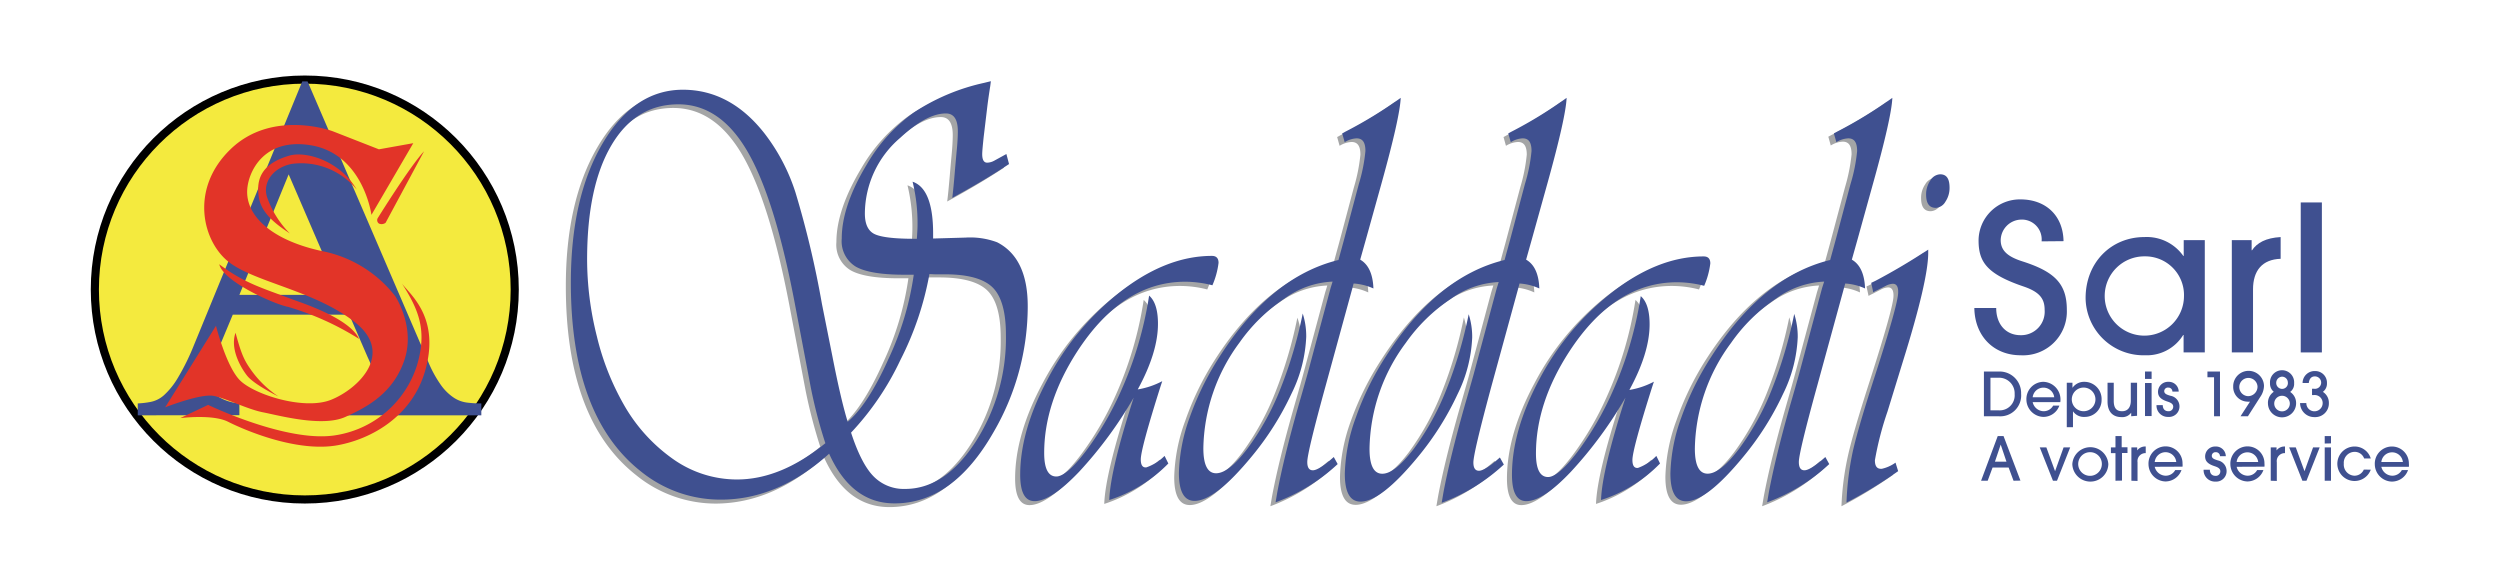 <svg id="Calque_2" data-name="Calque 2" xmlns="http://www.w3.org/2000/svg" viewBox="0 0 378.38 88.19"><defs><style>.cls-1{fill:#a4a5a6;}.cls-2{fill:#3f5090;}.cls-3{fill:#f4ea3e;}.cls-4{fill:#e23428;}</style></defs><path class="cls-1" d="M151.55,23.86l.41,1.52q-3.44,2.27-7.79,4.67l-.81.45c.13-1,.25-2.3.38-3.79.1-1.18.19-2.24.28-3.16.12-1.27.18-2.31.18-3.11,0-1.81-.6-2.72-1.8-2.72-2,0-4.26,1.23-6.91,3.7a15.14,15.14,0,0,0-5.36,11.44c0,1.57.47,2.6,1.42,3.09s3,.74,6,.74H138c.06-.95.09-1.61.09-2a26.78,26.78,0,0,0-.74-6.64q3.1,1.08,3.11,7.84v.76l4.89-.14a11.34,11.34,0,0,1,4.79.72q4.64,2.35,4.64,9.7a37.8,37.8,0,0,1-5.17,19q-6.17,10.82-15,10.82-6.5,0-9.9-7.53-7.71,6.94-16.34,7A19.11,19.11,0,0,1,96.26,71.9Q85.64,63.53,85.64,43.32q0-12.82,4.76-21t12.18-8.2q7.19,0,12.39,6.64a29.16,29.16,0,0,1,4.67,8.92,149.23,149.23,0,0,1,4,16.86l1.55,8q1.28,6.49,2.31,9.84,3.08-2.62,6.18-9.53a45,45,0,0,0,3.81-12.73l-1.43,0q-5.21,0-7.33-1.22a4.5,4.5,0,0,1-2.14-4.25q0-4.9,3.77-11.18a25.42,25.42,0,0,1,7.13-7.9,31.61,31.61,0,0,1,10.62-4.48l1.06-.26-.1.71c-.2,1.34-.37,2.52-.49,3.56l-.5,4.19c-.15,1.33-.22,2.19-.22,2.58q0,1.29.75,1.29a2.24,2.24,0,0,0,1.09-.31Zm-27.4,43.77a77.75,77.75,0,0,1-2.21-8.46l-2.49-13.09q-3-15.63-7.13-22.68t-10.4-7.06q-6.49,0-10.16,6.23T88.1,39.85a47.29,47.29,0,0,0,1.48,11.62,38.82,38.82,0,0,0,4,10.19,25.4,25.4,0,0,0,7.69,8.46,16.71,16.71,0,0,0,9.46,3Q117.38,73.15,124.15,67.63ZM139.91,42a47.08,47.08,0,0,1-4.39,13,42.1,42.1,0,0,1-7.47,11q1.51,4.68,3.36,6.57a6.37,6.37,0,0,0,4.79,1.89q6,0,10.64-7.08a29.05,29.05,0,0,0,4.62-16.25q0-5.16-2-7.14t-7.21-2h-1.55Z"/><path class="cls-1" d="M175.5,69.59l.56,1.16a22,22,0,0,1-8.93,5.52q.15-4.5,3.7-15.5A62.08,62.08,0,0,1,162.56,72q-4.25,4.45-6.74,4.45-2.17,0-2.18-4,0-6.72,4.21-14.53A40.83,40.83,0,0,1,168.4,45.1q7.17-5.74,14.26-5.74c.67,0,1,.35,1,1.07a12,12,0,0,1-.94,3.38,16.56,16.56,0,0,0-4.11-.53q-9.5,0-16.34,10.55-5,7.74-5.05,15.36c0,2.37.62,3.56,1.84,3.56q1.56,0,4.48-3.85A46.06,46.06,0,0,0,168.78,60a55.7,55.7,0,0,0,4.32-14.6c.9.77,1.34,2.2,1.34,4.27q0,4.32-3.05,9.93a12.19,12.19,0,0,0,3.71-1.25l-.25.76q-3,9.48-3,11.09,0,1.29.84,1.2A7.28,7.28,0,0,0,175.5,69.59Z"/><path class="cls-1" d="M211.22,15.36q-.14,2.94-2.93,13.05L206,36.69l-.91,3.2c1.25.71,1.92,2.17,2,4.37a8.38,8.38,0,0,0-3-.76l-.22.8-4,14.6q-2.8,10.2-2.81,11.62c0,.83.28,1.25.84,1.25s1.54-.58,2.87-1.74l.31-.26.59,1.06a28.22,28.22,0,0,1-9.4,5.79l.25-1.47q1-5.34,3.27-13.35c.47-1.64.91-3.16,1.3-4.59l3.49-13,.31-1a13.36,13.36,0,0,0-7.25,2.56,25.8,25.8,0,0,0-6.82,6.66,27.54,27.54,0,0,0-5.48,16c0,2.52.64,3.78,1.93,3.78S186.14,71,188,68.52a39.82,39.82,0,0,0,5-9.08,66.25,66.25,0,0,0,3.36-11.36A11.53,11.53,0,0,1,197,51.6a21.15,21.15,0,0,1-2.23,8.59,43.45,43.45,0,0,1-6,9.49q-5.58,6.76-8.69,6.76c-1.57,0-2.36-1.4-2.36-4.22a26.44,26.44,0,0,1,1.66-8.51,43.81,43.81,0,0,1,4.44-9.17q7.76-12.15,18-14.65l.84-3.07,2.24-8.41a26.05,26.05,0,0,0,1-5c0-1.28-.41-1.92-1.34-1.92a3.77,3.77,0,0,0-1.81.58l-.37-1.33.5-.27A66.26,66.26,0,0,0,211.22,15.36Z"/><path class="cls-1" d="M236.35,15.36q-.12,2.94-2.93,13.05l-2.3,8.28-.9,3.2c1.24.71,1.92,2.17,2,4.37a8.38,8.38,0,0,0-3-.76l-.22.8-4,14.6q-2.81,10.2-2.81,11.62c0,.83.28,1.25.84,1.25s1.54-.58,2.87-1.74l.31-.26.59,1.06a28.11,28.11,0,0,1-9.4,5.79l.25-1.47q1-5.34,3.27-13.35c.47-1.64.91-3.16,1.31-4.59l3.48-13,.31-1a13.36,13.36,0,0,0-7.25,2.56A25.8,25.8,0,0,0,212,52.45a27.54,27.54,0,0,0-5.48,16c0,2.52.64,3.78,1.93,3.78s2.85-1.25,4.75-3.74a39.82,39.82,0,0,0,5-9.08,66.25,66.25,0,0,0,3.36-11.36,11.53,11.53,0,0,1,.53,3.52,21.15,21.15,0,0,1-2.23,8.59,43.45,43.45,0,0,1-6,9.49q-5.57,6.76-8.68,6.76c-1.58,0-2.37-1.4-2.37-4.22a26.44,26.44,0,0,1,1.66-8.51A43.81,43.81,0,0,1,209,54.54q7.76-12.15,18-14.65l.84-3.07,2.24-8.41a26.05,26.05,0,0,0,1-5c0-1.28-.41-1.92-1.34-1.92a3.77,3.77,0,0,0-1.81.58l-.37-1.33.5-.27A66.26,66.26,0,0,0,236.35,15.36Z"/><path class="cls-1" d="M249.93,69.59l.56,1.16a22,22,0,0,1-8.93,5.52q.15-4.5,3.7-15.5A62.08,62.08,0,0,1,237,72q-4.25,4.45-6.74,4.45-2.17,0-2.18-4,0-6.72,4.21-14.53A40.83,40.83,0,0,1,242.83,45.1q7.17-5.74,14.26-5.74c.66,0,1,.35,1,1.07a12,12,0,0,1-.94,3.38,16.56,16.56,0,0,0-4.11-.53q-9.49,0-16.34,10.55-5,7.74-5,15.36c0,2.37.62,3.56,1.84,3.56q1.56,0,4.48-3.85A46.06,46.06,0,0,0,243.21,60a56.08,56.08,0,0,0,4.32-14.6c.89.77,1.34,2.2,1.34,4.27q0,4.32-3.05,9.93a12.19,12.19,0,0,0,3.71-1.25l-.25.76q-3,9.48-3,11.09,0,1.29.84,1.2A7.28,7.28,0,0,0,249.93,69.59Z"/><path class="cls-1" d="M285.65,15.36q-.13,2.94-2.93,13.05l-2.3,8.28-.91,3.2c1.25.71,1.92,2.17,2,4.37a8.38,8.38,0,0,0-3-.76l-.22.8-4,14.6q-2.79,10.2-2.8,11.62c0,.83.28,1.25.84,1.25s1.54-.58,2.87-1.74l.31-.26.59,1.06a28.22,28.22,0,0,1-9.4,5.79l.25-1.47q1-5.34,3.27-13.35c.47-1.64.91-3.16,1.3-4.59l3.49-13,.31-1a13.36,13.36,0,0,0-7.25,2.56,25.8,25.8,0,0,0-6.82,6.66,27.54,27.54,0,0,0-5.48,16c0,2.52.64,3.78,1.93,3.78s2.85-1.25,4.75-3.74a39.82,39.82,0,0,0,5-9.08,66.25,66.25,0,0,0,3.36-11.36,11.53,11.53,0,0,1,.53,3.52,21.15,21.15,0,0,1-2.23,8.59,43.45,43.45,0,0,1-6,9.49q-5.58,6.76-8.69,6.76c-1.57,0-2.36-1.4-2.36-4.22a26.44,26.44,0,0,1,1.66-8.51,43.81,43.81,0,0,1,4.44-9.17q7.75-12.15,18-14.65l.84-3.07,2.24-8.41a26.89,26.89,0,0,0,1-5c0-1.28-.41-1.92-1.34-1.92a3.77,3.77,0,0,0-1.81.58l-.37-1.33.5-.27A66.26,66.26,0,0,0,285.65,15.36Z"/><path class="cls-1" d="M291.07,38.33v.49q0,4.18-3.86,16.57l-2.3,7.48a46,46,0,0,0-1.9,7.34c0,.92.33,1.35,1.06,1.29a5.61,5.61,0,0,0,2.05-.93l.41,1.29a67.81,67.81,0,0,1-7.82,4.76,42.11,42.11,0,0,1,1-7.72q.79-3.54,3.44-11.73,3.36-10.52,3.43-12.29.06-1.38-.81-1.38a2.57,2.57,0,0,0-1.06.31l-1.31.67a5.2,5.2,0,0,0-.59.31l-.31-1.43.65-.31c2.3-1.21,4.65-2.58,7-4.09Zm1.81-11.39c.95,0,1.43.68,1.43,2a3.62,3.62,0,0,1-.64,2.1,1.78,1.78,0,0,1-1.45.93c-1,0-1.46-.68-1.46-2a3.58,3.58,0,0,1,.64-2.09A1.8,1.8,0,0,1,292.88,26.94Z"/><path class="cls-2" d="M152.32,23.31l.4,1.52q-3.42,2.27-7.78,4.67l-.81.45c.12-1,.25-2.3.37-3.79.1-1.19.2-2.24.28-3.16.13-1.28.19-2.31.19-3.12,0-1.81-.6-2.71-1.81-2.71q-2.92,0-6.91,3.69a15.16,15.16,0,0,0-5.35,11.45q0,2.36,1.41,3.09c.95.49,3,.74,6.06.74h.4c.06-1,.1-1.61.1-2a26.23,26.23,0,0,0-.75-6.64c2.07.71,3.11,3.33,3.11,7.84v.76l4.89-.14a11.62,11.62,0,0,1,4.8.71q4.64,2.37,4.63,9.71a37.89,37.89,0,0,1-5.16,19q-6.16,10.81-15,10.81-6.51,0-9.9-7.52-7.73,6.94-16.35,6.95A19.11,19.11,0,0,1,97,71.35Q86.4,63,86.4,42.77q0-12.83,4.77-21t12.17-8.19q7.2,0,12.39,6.64a29.16,29.16,0,0,1,4.67,8.92,145.15,145.15,0,0,1,4,16.85L126,54q1.27,6.49,2.3,9.84,3.09-2.62,6.18-9.53a44.71,44.71,0,0,0,3.82-12.73l-1.44,0c-3.46,0-5.91-.41-7.33-1.22a4.5,4.5,0,0,1-2.13-4.25q0-4.91,3.77-11.18a25.3,25.3,0,0,1,7.13-7.9,31.55,31.55,0,0,1,10.61-4.48l1.06-.26-.09.71c-.21,1.33-.38,2.52-.5,3.56l-.5,4.18c-.14,1.34-.22,2.2-.22,2.59q0,1.29.75,1.29a2.32,2.32,0,0,0,1.09-.31Zm-27.4,43.77a73.4,73.4,0,0,1-2.21-8.46l-2.49-13.09q-3-15.63-7.13-22.68t-10.4-7.06q-6.51,0-10.17,6.23T88.86,39.3a47.84,47.84,0,0,0,1.48,11.62,39.31,39.31,0,0,0,4,10.19A25.4,25.4,0,0,0,102,69.57a16.74,16.74,0,0,0,9.47,3Q118.13,72.6,124.92,67.08Zm15.75-25.6a46.76,46.76,0,0,1-4.39,13,42.27,42.27,0,0,1-7.47,11q1.53,4.68,3.36,6.57A6.39,6.39,0,0,0,137,74q6,0,10.63-7.08a29.07,29.07,0,0,0,4.62-16.25c0-3.44-.67-5.83-2-7.15s-3.74-2-7.2-2h-1.56Z"/><path class="cls-2" d="M176.26,69l.57,1.15a21.9,21.9,0,0,1-8.94,5.53q.15-4.5,3.7-15.5a62.07,62.07,0,0,1-8.26,11.22q-4.25,4.45-6.74,4.45c-1.46,0-2.18-1.32-2.18-4q0-6.72,4.2-14.54a40.68,40.68,0,0,1,10.56-12.84q7.16-5.74,14.26-5.74c.66,0,1,.35,1,1.06a12.21,12.21,0,0,1-.93,3.39,16.59,16.59,0,0,0-4.11-.54q-9.49,0-16.35,10.56-5,7.74-5,15.36c0,2.37.61,3.56,1.84,3.56,1,0,2.53-1.29,4.48-3.85a46.86,46.86,0,0,0,5.23-8.93,55.72,55.72,0,0,0,4.33-14.6c.89.77,1.34,2.19,1.34,4.27q0,4.32-3.06,9.93a12.11,12.11,0,0,0,3.71-1.25l-.25.76q-3,9.48-3,11.09,0,1.29.84,1.2A7.2,7.2,0,0,0,176.26,69Z"/><path class="cls-2" d="M212,14.81q-.12,2.94-2.92,13l-2.31,8.29-.9,3.2c1.24.71,1.92,2.17,2,4.36a8.59,8.59,0,0,0-3-.75l-.21.8-4,14.6q-2.81,10.2-2.8,11.62c0,.83.28,1.25.84,1.25s1.53-.58,2.86-1.74l.31-.27.59,1.07a28.11,28.11,0,0,1-9.4,5.79l.25-1.47c.67-3.56,1.75-8,3.27-13.35.48-1.64.91-3.17,1.31-4.59l3.49-13,.31-1a13.39,13.39,0,0,0-7.26,2.56,26,26,0,0,0-6.82,6.66,27.54,27.54,0,0,0-5.48,16c0,2.53.65,3.79,1.93,3.79s2.85-1.25,4.75-3.74a39.44,39.44,0,0,0,5-9.08,66.25,66.25,0,0,0,3.36-11.36,11.23,11.23,0,0,1,.53,3.52,21.32,21.32,0,0,1-2.22,8.59,43.88,43.88,0,0,1-6,9.49q-5.57,6.77-8.68,6.76-2.37,0-2.37-4.23a26.48,26.48,0,0,1,1.67-8.5A44,44,0,0,1,184.58,54q7.75-12.15,18-14.65l.84-3.07,2.24-8.42a25.07,25.07,0,0,0,1-5c0-1.28-.4-1.92-1.34-1.92a3.7,3.7,0,0,0-1.8.58l-.38-1.33.5-.27A66.26,66.26,0,0,0,212,14.81Z"/><path class="cls-2" d="M237.11,14.81q-.12,2.94-2.92,13l-2.31,8.29-.9,3.2c1.25.71,1.92,2.17,2,4.36a8.53,8.53,0,0,0-3-.75l-.21.8-4,14.6Q223,68.55,223,70c0,.83.28,1.25.84,1.25s1.53-.58,2.86-1.74l.31-.27.6,1.07a28.27,28.27,0,0,1-9.41,5.79l.25-1.47q1-5.34,3.27-13.35c.48-1.64.91-3.17,1.31-4.59l3.49-13,.31-1a13.41,13.41,0,0,0-7.26,2.56,25.91,25.91,0,0,0-6.81,6.66,27.47,27.47,0,0,0-5.48,16c0,2.53.64,3.79,1.93,3.79S212,70.46,213.93,68a39.44,39.44,0,0,0,5-9.08,66.25,66.25,0,0,0,3.36-11.36,11.23,11.23,0,0,1,.53,3.52,21.32,21.32,0,0,1-2.22,8.59,43.83,43.83,0,0,1-6,9.49q-5.58,6.77-8.69,6.76-2.37,0-2.37-4.23a26.48,26.48,0,0,1,1.67-8.5A43.57,43.57,0,0,1,209.72,54q7.74-12.15,18-14.65l.84-3.07,2.24-8.42a25.07,25.07,0,0,0,1-5c0-1.28-.4-1.92-1.34-1.92a3.7,3.7,0,0,0-1.8.58l-.38-1.33.5-.27A65.53,65.53,0,0,0,237.11,14.81Z"/><path class="cls-2" d="M250.69,69l.56,1.15a21.8,21.8,0,0,1-8.93,5.53q.15-4.5,3.7-15.5a62.07,62.07,0,0,1-8.26,11.22c-2.84,3-5.08,4.45-6.74,4.45-1.46,0-2.18-1.32-2.18-4q0-6.72,4.2-14.54A40.68,40.68,0,0,1,243.6,44.55q7.16-5.74,14.26-5.74c.66,0,1,.35,1,1.06a12.21,12.21,0,0,1-.93,3.39,16.59,16.59,0,0,0-4.11-.54q-9.5,0-16.35,10.56-5,7.74-5,15.36c0,2.37.61,3.56,1.84,3.56,1,0,2.53-1.29,4.48-3.85A46.86,46.86,0,0,0,244,59.42a55.72,55.72,0,0,0,4.33-14.6c.89.77,1.34,2.19,1.34,4.27q0,4.32-3.06,9.93a12.11,12.11,0,0,0,3.71-1.25l-.25.76q-3,9.48-3,11.09,0,1.29.84,1.2A7.2,7.2,0,0,0,250.69,69Z"/><path class="cls-2" d="M286.41,14.81q-.12,2.94-2.93,13l-2.3,8.29-.9,3.2c1.24.71,1.92,2.17,2,4.36a8.59,8.59,0,0,0-3-.75l-.22.8-4,14.6q-2.81,10.2-2.8,11.62c0,.83.28,1.25.84,1.25s1.53-.58,2.86-1.74l.31-.27.59,1.07a28.11,28.11,0,0,1-9.4,5.79l.25-1.47q1-5.34,3.27-13.35c.48-1.64.91-3.17,1.31-4.59l3.48-13,.32-1a13.39,13.39,0,0,0-7.26,2.56A26,26,0,0,0,262,51.9a27.54,27.54,0,0,0-5.48,16c0,2.53.65,3.79,1.93,3.79s2.85-1.25,4.75-3.74a39.44,39.44,0,0,0,5-9.08,66.25,66.25,0,0,0,3.36-11.36,11.23,11.23,0,0,1,.53,3.52,21.32,21.32,0,0,1-2.22,8.59,43.88,43.88,0,0,1-6,9.49q-5.56,6.77-8.68,6.76-2.37,0-2.37-4.23a26.48,26.48,0,0,1,1.67-8.5A44,44,0,0,1,259,54q7.75-12.15,18-14.65l.84-3.07,2.24-8.42a25.07,25.07,0,0,0,1-5c0-1.28-.41-1.92-1.34-1.92a3.7,3.7,0,0,0-1.8.58l-.38-1.33.5-.27A66.26,66.26,0,0,0,286.41,14.81Z"/><path class="cls-2" d="M291.84,37.78v.49q0,4.18-3.87,16.56l-2.3,7.48a47.51,47.51,0,0,0-1.9,7.35c0,.92.33,1.35,1.06,1.29a5.63,5.63,0,0,0,2.06-.93l.4,1.29a67,67,0,0,1-7.82,4.76,43.92,43.92,0,0,1,.95-7.72q.79-3.54,3.44-11.73,3.38-10.51,3.43-12.29.06-1.38-.81-1.38a2.61,2.61,0,0,0-1.06.31l-1.31.67a5.2,5.2,0,0,0-.59.31l-.31-1.43.65-.31c2.31-1.22,4.65-2.58,7-4.09Zm1.8-11.4c1,0,1.43.69,1.43,2.05a3.7,3.7,0,0,1-.63,2.1,1.79,1.79,0,0,1-1.45.93c-1,0-1.47-.68-1.47-2.05a3.66,3.66,0,0,1,.64-2.09A1.83,1.83,0,0,1,293.64,26.38Z"/><path class="cls-2" d="M309,36.53a3,3,0,0,0-3.19-3.29,3.17,3.17,0,0,0-3,3.1c0,1.6,1.08,2.52,3.29,3.22,4.91,1.57,6.72,3.41,6.72,7.34a6.63,6.63,0,0,1-7,6.87c-4.05,0-6.93-2.88-7-7.15h3.31c0,2.46,1.47,4.11,3.68,4.11a3.56,3.56,0,0,0,3.65-3.83c0-1.66-.73-2.7-3.16-3.53-5.61-1.9-6.84-3.74-6.84-7a6.25,6.25,0,0,1,6.35-6.19c3.74,0,6.44,2.36,6.51,6.32Z"/><path class="cls-2" d="M330.49,53.34V50.7h-.06a6.46,6.46,0,0,1-5.77,3.07,8.76,8.76,0,0,1-9-8.65c0-5.43,3.9-9.24,8.9-9.24a6.77,6.77,0,0,1,5.89,2.86h.06v-2.4h3.19v17Zm.06-8.47a5.86,5.86,0,0,0-5.92-6.07,6,6,0,1,0,5.92,6.07Z"/><path class="cls-2" d="M337.79,53.34v-17h3v1.54h.06c.77-1.14,2.09-1.87,4.33-2v3.29c-2.77.09-4.18,1.77-4.18,4.63v9.54Z"/><path class="cls-2" d="M348.22,53.34V30.64h3.2v22.7Z"/><path class="cls-2" d="M300.27,63V56.23h2.34a3.26,3.26,0,0,1,3.29,3.37A3.16,3.16,0,0,1,302.47,63Zm2.16-.9a2.27,2.27,0,0,0,2.49-2.45,2.36,2.36,0,0,0-2.44-2.48h-1.22v4.93Z"/><path class="cls-2" d="M307.65,60.86a1.73,1.73,0,0,0,1.66,1.38,1.63,1.63,0,0,0,1.44-.85h.94a2.57,2.57,0,0,1-2.42,1.71,2.65,2.65,0,0,1-2.57-2.6,2.61,2.61,0,0,1,2.54-2.71,2.67,2.67,0,0,1,2.59,3.07Zm3.26-.73a1.64,1.64,0,0,0-3.26,0Z"/><path class="cls-2" d="M312.81,64.66V57.93h.86v.77h0a2.13,2.13,0,0,1,1.79-.91,2.6,2.6,0,0,1,2.62,2.72,2.54,2.54,0,0,1-2.55,2.59,2,2,0,0,1-1.78-.85h0v2.41Zm4.34-4.2a1.79,1.79,0,0,0-1.74-1.8,1.79,1.79,0,1,0,1.74,1.8Z"/><path class="cls-2" d="M322.56,63v-.54h0a1.65,1.65,0,0,1-1.48.67c-1.08,0-2.1-.58-2.1-2.36V57.93h.94v2.74c0,1.06.39,1.57,1.26,1.57s1.32-.61,1.32-1.59V57.93h.95v5Z"/><path class="cls-2" d="M324.65,57.35V56.23h1v1.12Zm0,5.62v-5h1v5Z"/><path class="cls-2" d="M328.8,59.27a.61.61,0,0,0-.64-.61.55.55,0,0,0-.6.53c0,.43.44.56.94.71a1.64,1.64,0,0,1,1.37,1.59,1.58,1.58,0,0,1-1.7,1.61,1.71,1.71,0,0,1-1.78-1.78h.95c0,.61.35.92.85.92a.68.68,0,0,0,.73-.7c0-.34-.26-.57-.86-.76-1.23-.39-1.44-.93-1.44-1.5a1.51,1.51,0,0,1,1.58-1.49,1.49,1.49,0,0,1,1.55,1.48Z"/><path class="cls-2" d="M335.1,63V57.1h-1v-.87H336V63Z"/><path class="cls-2" d="M339.11,63l1.43-2.21a1.94,1.94,0,0,1-.4,0A2.21,2.21,0,0,1,338,58.52a2.33,2.33,0,1,1,4.66-.12,3.05,3.05,0,0,1-.58,1.7L340.23,63Zm2.57-4.48a1.38,1.38,0,1,0-1.39,1.44A1.44,1.44,0,0,0,341.68,58.49Z"/><path class="cls-2" d="M347.52,61a2.13,2.13,0,0,1-4.26.07,2,2,0,0,1,.88-1.77,1.62,1.62,0,0,1-.57-1.3,1.83,1.83,0,1,1,3.65,0,1.5,1.5,0,0,1-.6,1.32A2,2,0,0,1,347.52,61Zm-.95.08a1.18,1.18,0,1,0-2.36,0,1.18,1.18,0,1,0,2.36,0Zm-.3-3.18a.88.88,0,0,0-.88-.89.93.93,0,0,0-.88.93.9.9,0,0,0,.88.92A.88.88,0,0,0,346.27,57.86Z"/><path class="cls-2" d="M349.93,59.79v-.95h.31a.94.94,0,1,0,.1-1.87c-.51,0-.83.36-.9,1h-.94a1.82,1.82,0,0,1,1.88-1.81A1.77,1.77,0,0,1,352.19,58a1.55,1.55,0,0,1-.62,1.31,1.94,1.94,0,0,1,.91,1.68,2.07,2.07,0,0,1-2.18,2.14A2.14,2.14,0,0,1,348.12,61h.95a1.22,1.22,0,0,0,1.26,1.25A1.24,1.24,0,0,0,351.54,61a1.21,1.21,0,0,0-1.3-1.21Z"/><path class="cls-2" d="M304.75,72.76l-.74-2h-2.43l-.74,2h-1L302.36,66h.88l2.56,6.74Zm-1.94-5.47h0l-.87,2.58h1.74Z"/><path class="cls-2" d="M310.72,72.76l-2-5.05h1l1.32,3.61h0l1.29-3.61h1l-2,5.05Z"/><path class="cls-2" d="M316.34,72.89a2.73,2.73,0,0,1-2.69-2.64,2.73,2.73,0,0,1,5.45,0A2.71,2.71,0,0,1,316.34,72.89Zm0-4.45a1.79,1.79,0,1,0,1.78,1.78A1.77,1.77,0,0,0,316.37,68.44Z"/><path class="cls-2" d="M320.18,72.76V68.58h-.69v-.87h.69V66h.94v1.69H322v.87h-.83v4.18Z"/><path class="cls-2" d="M322.59,72.76V67.71h.88v.46h0a1.5,1.5,0,0,1,1.29-.59v1a1.21,1.21,0,0,0-1.24,1.38v2.83Z"/><path class="cls-2" d="M326.12,70.65A1.74,1.74,0,0,0,327.78,72a1.63,1.63,0,0,0,1.44-.85h.95a2.59,2.59,0,0,1-2.42,1.72,2.64,2.64,0,0,1-2.57-2.61,2.6,2.6,0,0,1,2.54-2.7,2.56,2.56,0,0,1,2.61,2.59,2.69,2.69,0,0,1,0,.48Zm3.26-.73a1.64,1.64,0,0,0-1.63-1.48,1.66,1.66,0,0,0-1.63,1.48Z"/><path class="cls-2" d="M336,69.05a.61.61,0,0,0-.64-.61.55.55,0,0,0-.6.54c0,.43.44.55.94.71A1.64,1.64,0,0,1,337,71.27a1.58,1.58,0,0,1-1.7,1.62,1.72,1.72,0,0,1-1.78-1.79h.95c0,.61.35.92.85.92a.67.67,0,0,0,.73-.69c0-.35-.26-.58-.86-.77-1.23-.39-1.44-.93-1.44-1.5a1.51,1.51,0,0,1,1.58-1.48,1.49,1.49,0,0,1,1.55,1.47Z"/><path class="cls-2" d="M338.52,70.65A1.73,1.73,0,0,0,340.18,72a1.63,1.63,0,0,0,1.44-.85h.95a2.6,2.6,0,0,1-2.43,1.72,2.65,2.65,0,0,1-2.57-2.61,2.61,2.61,0,0,1,2.55-2.7,2.56,2.56,0,0,1,2.61,2.59,2.69,2.69,0,0,1,0,.48Zm3.26-.73a1.64,1.64,0,0,0-3.26,0Z"/><path class="cls-2" d="M343.68,72.76V67.71h.88v.46h0a1.5,1.5,0,0,1,1.28-.59v1a1.21,1.21,0,0,0-1.24,1.38v2.83Z"/><path class="cls-2" d="M348.47,72.76l-2-5.05h1l1.32,3.61h0l1.3-3.61h1l-2,5.05Z"/><path class="cls-2" d="M351.85,67.13V66h.95v1.11Zm0,5.63V67.71h.95v5.05Z"/><path class="cls-2" d="M358.82,71.09a2.61,2.61,0,1,1-2.49-3.51,2.55,2.55,0,0,1,2.49,1.81h-1a1.51,1.51,0,0,0-1.42-1,1.65,1.65,0,0,0-1.66,1.79A1.68,1.68,0,0,0,356.34,72a1.54,1.54,0,0,0,1.43-.93Z"/><path class="cls-2" d="M360.42,70.65A1.73,1.73,0,0,0,362.08,72a1.64,1.64,0,0,0,1.44-.85h.94A2.59,2.59,0,0,1,362,72.89a2.65,2.65,0,0,1-2.57-2.61,2.6,2.6,0,0,1,2.54-2.7,2.57,2.57,0,0,1,2.62,2.59,2.69,2.69,0,0,1,0,.48Zm3.26-.73a1.64,1.64,0,0,0-3.26,0Z"/><circle cx="46.13" cy="43.82" r="32.39"/><circle class="cls-3" cx="46.13" cy="43.82" r="31.16"/><path class="cls-2" d="M20.85,62.86v-1.8a13.68,13.68,0,0,0,1.95-.23,4.27,4.27,0,0,0,2-1,11.27,11.27,0,0,0,2.1-2.61,35,35,0,0,0,2.46-5L45.75,12.32h.8L64.79,54.7a17.84,17.84,0,0,0,1.95,3.58,7.48,7.48,0,0,0,1.93,1.9,4.68,4.68,0,0,0,2,.75,16.81,16.81,0,0,0,2.18.13v1.8H52.36v-1.8c.33,0,.77,0,1.3-.08a6.75,6.75,0,0,0,1.56-.32,3.5,3.5,0,0,0,1.3-.78,1.86,1.86,0,0,0,.55-1.43,5.51,5.51,0,0,0-.38-1.9c-.25-.7-.61-1.55-1.07-2.55l-2.76-6.37H35.23L32.57,54a16.53,16.53,0,0,0-.65,2,7.19,7.19,0,0,0-.2,1.63,2.66,2.66,0,0,0,.53,1.68,3.62,3.62,0,0,0,1.28,1,6.49,6.49,0,0,0,1.5.55,5.43,5.43,0,0,0,1.2.18v1.8ZM36.23,44.63H51.56L43.69,26.39Z"/><path class="cls-4" d="M42.13,60a15.64,15.64,0,0,1-4.28-4.22c-1.05-1.49-1.44-2.65-2.2-5.41-.84,2.34.68,5.12,1.74,6.48S42.13,60,42.13,60Z"/><path class="cls-4" d="M62.55,21.67,56.22,32.52S55,23.36,47.11,22c-7.23-1.24-9.61,4.11-9.7,6.87-.13,4,4,7.58,11.41,9.15a18.52,18.52,0,0,1,11,6.81s3.06,4.6,1.41,9.59-5.52,7.15-9,8.7-10-.24-12.4-.71-5.55-2.1-7.49-2.49S25,61.65,25,61.65l7.69-12.34s1.48,5.9,3.5,8.12S46,62.17,50.13,60.5s9.61-7,3.59-11.73-14.88-6-18.94-9-6.21-11.09.13-17.2,15.44-2.71,15.44-2.71l7,2.74Z"/><path class="cls-4" d="M57.36,33.84h0a1,1,0,0,0,1-.12L64.18,22.9c-2.12,2.24-7,10.1-7,10.1A.62.62,0,0,0,57.36,33.84Z"/><path class="cls-4" d="M54,28.7c-2.56-4.38-7.72-5.88-10.23-5.14-4.38,1.29-5,3.74-4.59,6.33s3,4.3,4.69,5.45a14.7,14.7,0,0,1-3.46-5.54c-.7-2.23,1-4.5,3.8-5A10.86,10.86,0,0,1,54,28.7Z"/><path class="cls-4" d="M60.83,42.91c1.24,1.68,5.87,5.17,3.49,13.31-2,6.81-8.09,10.22-13.18,11.16C44.89,68.54,36.81,65,34.51,63.83s-7.23-.55-7.23-.55l4.22-2s11.73,5.67,19.06,4.63A15.43,15.43,0,0,0,63.1,55.33C64.66,50.12,63.46,47,60.83,42.91Z"/><path class="cls-4" d="M33.19,40c.6,2.65,8.47,6.1,10.43,6.45A42.82,42.82,0,0,1,54.35,51.3c-1.44-3.13-8.51-5.4-10.13-6C39.75,43.6,37.05,42.91,33.19,40Z"/></svg>